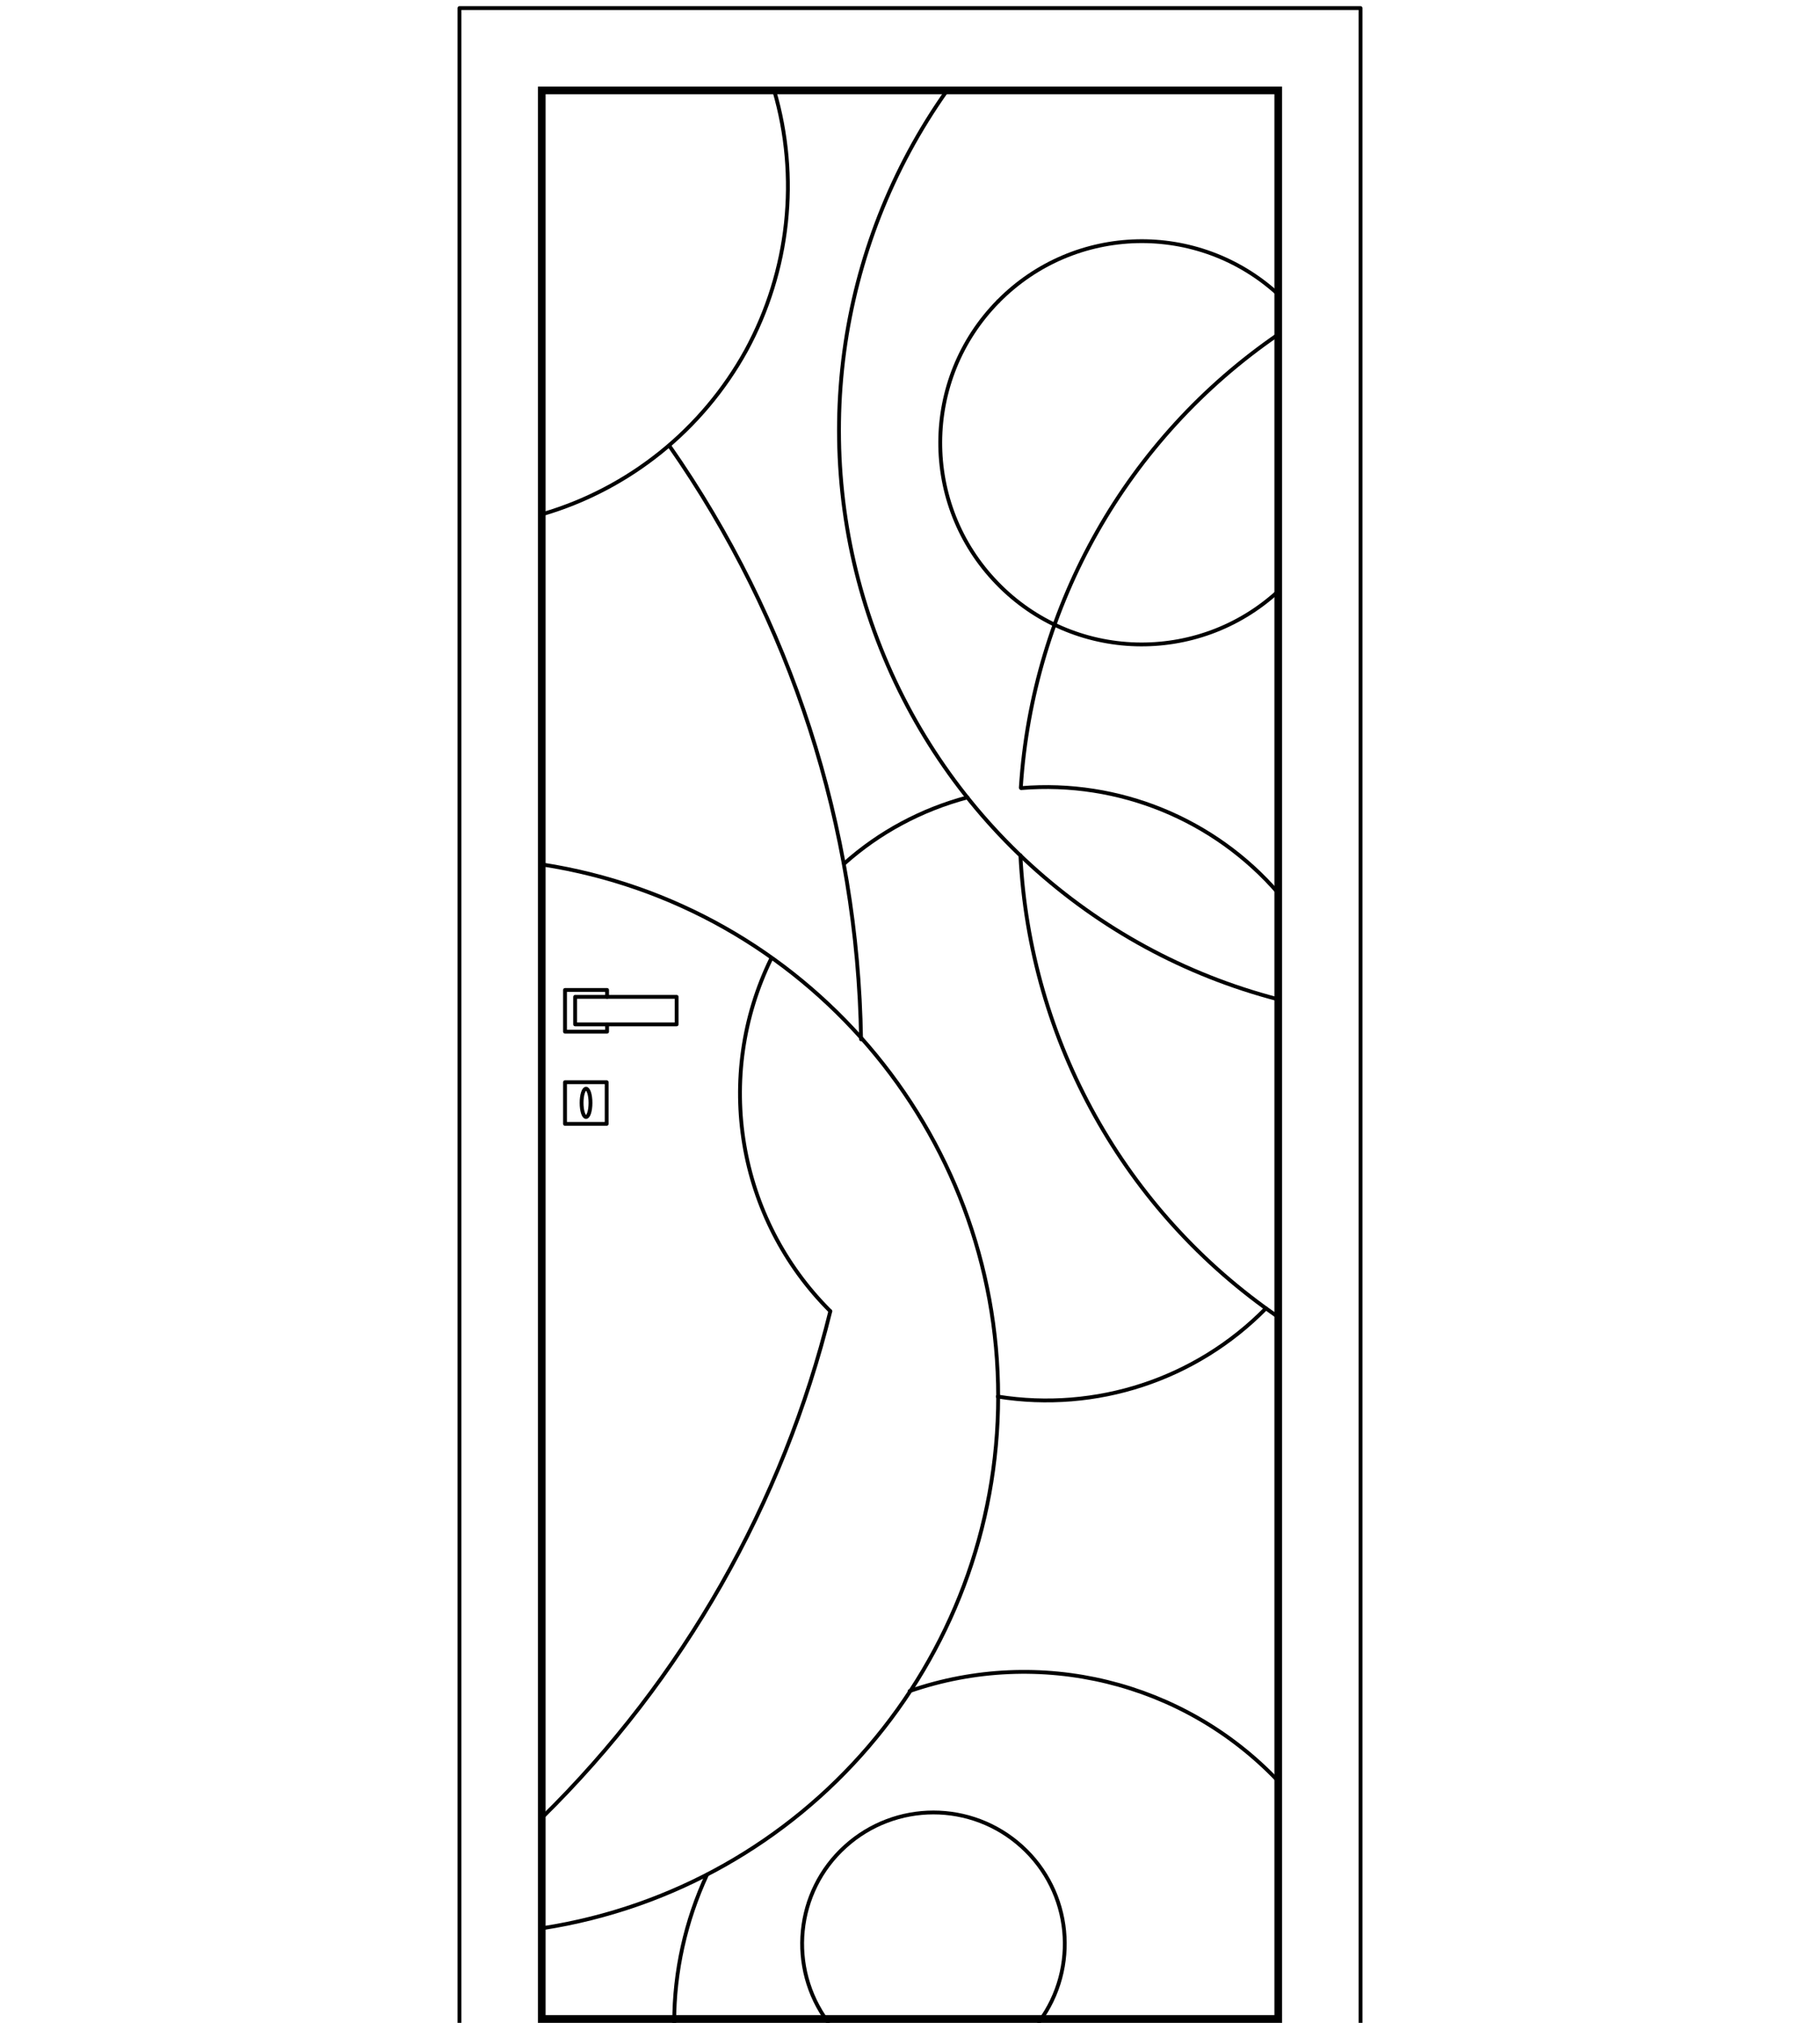 <svg xmlns="http://www.w3.org/2000/svg" xmlns:xlink="http://www.w3.org/1999/xlink" id="Livello_1" x="0px" y="0px" viewBox="0 0 450 500" xml:space="preserve"><g>			<path fill="none" stroke="#000000" stroke-width="0.947" stroke-linecap="round" stroke-linejoin="round" stroke-miterlimit="10" d="  M134.1,127.1c21.5-6.3,39.6-20.9,50.4-40.5c10.7-19.7,13.2-42.8,6.9-64.3"></path>			<path fill="none" stroke="#000000" stroke-width="0.947" stroke-linecap="round" stroke-linejoin="round" stroke-miterlimit="10" d="  M316.1,72.8c-19.8-18.2-50.4-17.5-69.3,1.7"></path>			<path fill="none" stroke="#000000" stroke-width="0.947" stroke-linecap="round" stroke-linejoin="round" stroke-miterlimit="10" d="  M246.8,74.5c-19,19.3-19.1,50.2-0.3,69.6c18.8,19.5,49.7,20.3,69.6,2"></path>			<path fill="none" stroke="#000000" stroke-width="0.947" stroke-linecap="round" stroke-linejoin="round" stroke-miterlimit="10" d="  M234.2,22.3c-27.6,38.9-34.3,88.9-18,133.8C232.5,201,269.8,235,316,247"></path>			<path fill="none" stroke="#000000" stroke-width="0.947" stroke-linecap="round" stroke-linejoin="round" stroke-miterlimit="10" d="  M316,82.7c-37.3,25.6-60.7,66.9-63.6,112"></path>			<path fill="none" stroke="#000000" stroke-width="0.947" stroke-linecap="round" stroke-linejoin="round" stroke-miterlimit="10" d="  M252.3,211.4c2.3,45.9,25.8,88.1,63.7,114.1"></path>			<path fill="none" stroke="#000000" stroke-width="0.947" stroke-linecap="round" stroke-linejoin="round" stroke-miterlimit="10" d="  M316.1,220.8c-15.8-18.3-39.5-28-63.6-26"></path>			<path fill="none" stroke="#000000" stroke-width="0.947" stroke-linecap="round" stroke-linejoin="round" stroke-miterlimit="10" d="  M239.2,197.1c-11.3,3-21.8,8.6-30.5,16.4"></path>			<path fill="none" stroke="#000000" stroke-width="0.947" stroke-linecap="round" stroke-linejoin="round" stroke-miterlimit="10" d="  M190.7,236.9c-14.3,29.2-8.4,64.3,14.6,87.2"></path>			<path fill="none" stroke="#000000" stroke-width="0.947" stroke-linecap="round" stroke-linejoin="round" stroke-miterlimit="10" d="  M246.7,345.2c24.3,3.9,49-4.2,66.3-21.8"></path>			<path fill="none" stroke="#000000" stroke-width="0.947" stroke-linecap="round" stroke-linejoin="round" stroke-miterlimit="10" d="  M134,449.3c34.9-34.3,59.6-77.7,71.3-125.2"></path>			<path fill="none" stroke="#000000" stroke-width="0.947" stroke-linecap="round" stroke-linejoin="round" stroke-miterlimit="10" d="  M212.9,256.9c-0.8-52.5-17.3-103.6-47.4-146.7"></path>			<path fill="none" stroke="#000000" stroke-width="0.947" stroke-linecap="round" stroke-linejoin="round" stroke-miterlimit="10" d="  M134.2,476.6c64.8-10.1,112.6-65.9,112.6-131.4S199,223.8,134.2,213.7"></path>			<path fill="none" stroke="#000000" stroke-width="0.947" stroke-linecap="round" stroke-linejoin="round" stroke-miterlimit="10" d="  M256.9,499.8c9.9-13.4,8.1-32.2-4.3-43.4c-12.4-11.2-31.2-11.2-43.6,0c-12.4,11.2-14.2,30-4.3,43.4"></path>			<path fill="none" stroke="#000000" stroke-width="0.947" stroke-linecap="round" stroke-linejoin="round" stroke-miterlimit="10" d="  M316,440.2c-23.4-24.6-59-33.3-91.1-22.2"></path>			<path fill="none" stroke="#000000" stroke-width="0.947" stroke-linecap="round" stroke-linejoin="round" stroke-miterlimit="10" d="  M174.8,463.4c-5.3,11.4-8.1,23.9-8.1,36.5"></path>	<g>		<path d="M315.1,23.3v474.8H134.9V23.3H315.1 M317,21.4H133V500h184V21.4L317,21.4z"></path>	</g>			<polyline fill="none" stroke="#000000" stroke-width="0.947" stroke-linecap="round" stroke-linejoin="round" stroke-miterlimit="10" points="  113.6,500 113.6,2 336.4,2 336.4,500  "></polyline>	<g>					<polyline fill="none" stroke="#000000" stroke-width="0.948" stroke-linecap="round" stroke-linejoin="round" stroke-miterlimit="10" points="   150.1,253.2 150.1,255 139.7,255 139.7,244.7 150.1,244.7 150.1,246.4   "></polyline>					<rect x="142.2" y="246.4" fill="none" stroke="#000000" stroke-width="0.948" stroke-linecap="round" stroke-linejoin="round" stroke-miterlimit="10" width="25.1" height="6.8"></rect>					<rect x="139.7" y="267.5" fill="none" stroke="#000000" stroke-width="0.948" stroke-linecap="round" stroke-linejoin="round" stroke-miterlimit="10" width="10.3" height="10.3"></rect>					<ellipse fill="none" stroke="#000000" stroke-width="0.948" stroke-linecap="round" stroke-linejoin="round" stroke-miterlimit="10" cx="144.9" cy="272.6" rx="1.1" ry="3.5"></ellipse>	</g></g></svg>